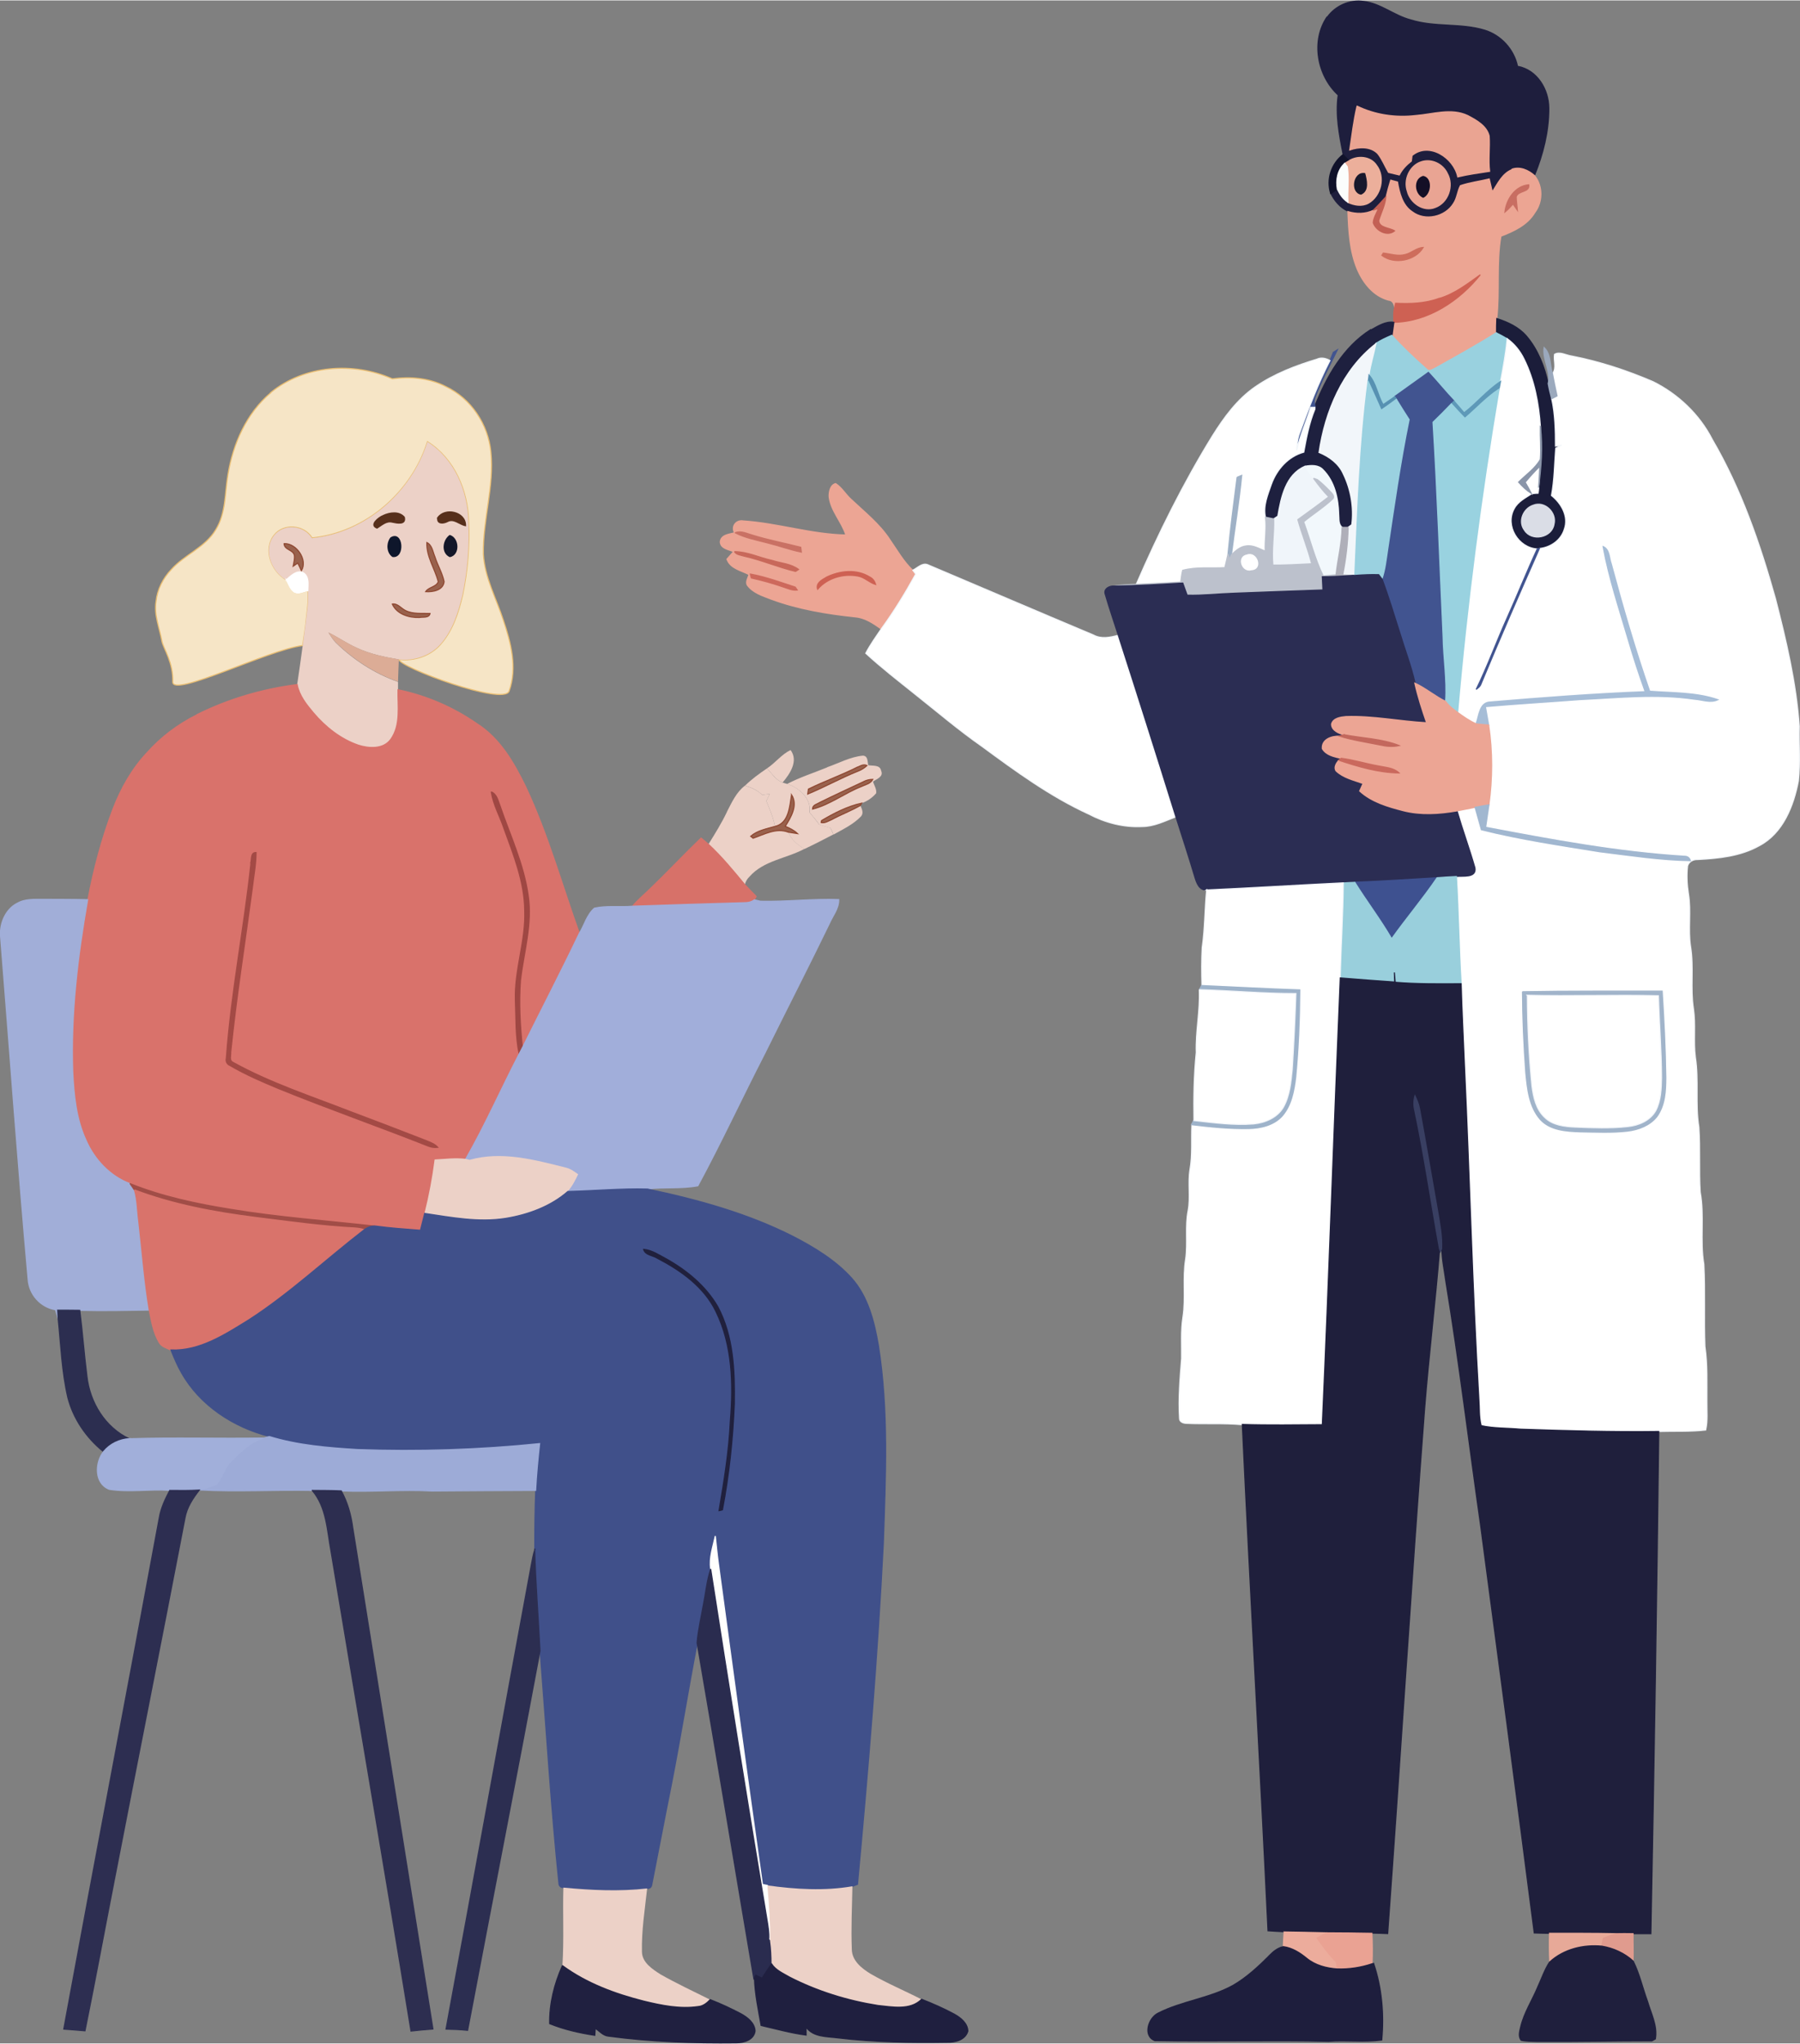 <?xml version="1.0" encoding="UTF-8"?><svg xmlns="http://www.w3.org/2000/svg" id="Layer_266835d90d1200c" data-name="Layer 26" viewBox="0 0 148.47 168.46" aria-hidden="true" width="148px" height="168px">
  <rect x="0" y="0" width="148.47" height="168.46" fill="#808080" stroke="none"/>
  <defs><linearGradient class="cerosgradient" data-cerosgradient="true" id="CerosGradient_id34c621e31" gradientUnits="userSpaceOnUse" x1="50%" y1="100%" x2="50%" y2="0%"><stop offset="0%" stop-color="#d1d1d1"/><stop offset="100%" stop-color="#d1d1d1"/></linearGradient><linearGradient/>
    <style>
      .cls-1-6835d90d1200c{
        fill: #1e203f;
        stroke: #1e203f;
      }

      .cls-1-6835d90d1200c, .cls-2-6835d90d1200c, .cls-3-6835d90d1200c, .cls-4-6835d90d1200c, .cls-5-6835d90d1200c, .cls-6-6835d90d1200c, .cls-7-6835d90d1200c, .cls-8-6835d90d1200c, .cls-9-6835d90d1200c, .cls-10-6835d90d1200c, .cls-11-6835d90d1200c, .cls-12-6835d90d1200c, .cls-13-6835d90d1200c, .cls-14-6835d90d1200c, .cls-15-6835d90d1200c, .cls-16-6835d90d1200c, .cls-17-6835d90d1200c, .cls-18-6835d90d1200c, .cls-19-6835d90d1200c, .cls-20-6835d90d1200c, .cls-21-6835d90d1200c, .cls-22-6835d90d1200c, .cls-23-6835d90d1200c, .cls-24-6835d90d1200c, .cls-25-6835d90d1200c, .cls-26-6835d90d1200c, .cls-27-6835d90d1200c, .cls-28-6835d90d1200c, .cls-29-6835d90d1200c, .cls-30-6835d90d1200c, .cls-31-6835d90d1200c, .cls-32-6835d90d1200c, .cls-33-6835d90d1200c, .cls-34-6835d90d1200c, .cls-35-6835d90d1200c, .cls-36-6835d90d1200c, .cls-37-6835d90d1200c, .cls-38-6835d90d1200c, .cls-39-6835d90d1200c, .cls-40-6835d90d1200c, .cls-41-6835d90d1200c, .cls-42-6835d90d1200c, .cls-43-6835d90d1200c, .cls-44-6835d90d1200c, .cls-45-6835d90d1200c, .cls-46-6835d90d1200c, .cls-47-6835d90d1200c, .cls-48-6835d90d1200c, .cls-49-6835d90d1200c, .cls-50-6835d90d1200c, .cls-51-6835d90d1200c, .cls-52-6835d90d1200c, .cls-53-6835d90d1200c, .cls-54-6835d90d1200c, .cls-55-6835d90d1200c, .cls-56-6835d90d1200c, .cls-57-6835d90d1200c, .cls-58-6835d90d1200c, .cls-59-6835d90d1200c, .cls-60-6835d90d1200c, .cls-61-6835d90d1200c, .cls-62-6835d90d1200c, .cls-63-6835d90d1200c, .cls-64-6835d90d1200c, .cls-65-6835d90d1200c, .cls-66-6835d90d1200c, .cls-67-6835d90d1200c, .cls-68-6835d90d1200c, .cls-69-6835d90d1200c, .cls-70-6835d90d1200c, .cls-71-6835d90d1200c, .cls-72-6835d90d1200c, .cls-73-6835d90d1200c, .cls-74-6835d90d1200c, .cls-75-6835d90d1200c, .cls-76-6835d90d1200c, .cls-77-6835d90d1200c, .cls-78-6835d90d1200c{
        stroke-width: .09px;
      }

      .cls-2-6835d90d1200c{
        fill: #a6bdd7;
        stroke: #a6bdd7;
      }

      .cls-3-6835d90d1200c{
        fill: #f2f6fa;
      }

      .cls-3-6835d90d1200c, .cls-68-6835d90d1200c{
        stroke: #f2f6fa;
      }

      .cls-4-6835d90d1200c{
        fill: #a1b4ca;
        stroke: #a1b4ca;
      }

      .cls-5-6835d90d1200c{
        fill: #afafb9;
        stroke: #afafb9;
      }

      .cls-6-6835d90d1200c{
        fill: #c97164;
        stroke: #c97164;
      }

      .cls-7-6835d90d1200c{
        fill: #9fb1c6;
        stroke: #9fb1c6;
      }

      .cls-8-6835d90d1200c{
        fill: #572f1b;
        stroke: #572f1b;
      }

      .cls-9-6835d90d1200c{
        fill: #3e5190;
        stroke: #3e5190;
      }

      .cls-10-6835d90d1200c{
        fill: #8a95a9;
        stroke: #8a95a9;
      }

      .cls-11-6835d90d1200c{
        fill: #e9a493;
        stroke: #e9a493;
      }

      .cls-12-6835d90d1200c{
        fill: #cd695c;
        stroke: #cd695c;
      }

      .cls-13-6835d90d1200c{
        fill: #2c2e51;
        stroke: #2c2e51;
      }

      .cls-14-6835d90d1200c{
        fill: #eaa492;
        stroke: #eaa492;
      }

      .cls-15-6835d90d1200c{
        fill: #9dabd7;
        stroke: #9dabd7;
      }

      .cls-16-6835d90d1200c{
        fill: #ce6153;
        stroke: #ce6153;
      }

      .cls-17-6835d90d1200c{
        fill: #415490;
        stroke: #415490;
      }

      .cls-18-6835d90d1200c{
        fill: #a1aeda;
        stroke: #a1aeda;
      }

      .cls-19-6835d90d1200c{
        fill: #dadde6;
        stroke: #dadde6;
      }

      .cls-20-6835d90d1200c{
        fill: #eca594;
        stroke: #eca594;
      }

      .cls-21-6835d90d1200c{
        fill: #2d2e51;
        stroke: #2d2e51;
      }

      .cls-22-6835d90d1200c{
        fill: #9f4743;
        stroke: #9f4743;
      }

      .cls-23-6835d90d1200c{
        fill: #f6e5c6;
        stroke: #e9bd71;
      }

      .cls-24-6835d90d1200c{
        fill: #e7a998;
        stroke: #e7a998;
      }

      .cls-25-6835d90d1200c{
        fill: #9ba9bd;
        stroke: #9ba9bd;
      }

      .cls-26-6835d90d1200c{
        fill: #bcc1cc;
        stroke: #bcc1cc;
      }

      .cls-27-6835d90d1200c{
        fill: #202040;
        stroke: #202040;
      }

      .cls-28-6835d90d1200c{
        fill: #eaa293;
        stroke: #eaa293;
      }

      .cls-29-6835d90d1200c{
        fill: #140f26;
        stroke: #140f26;
      }

      .cls-30-6835d90d1200c{
        fill: #fffffd;
        stroke: #fffffd;
      }

      .cls-31-6835d90d1200c{
        fill: #a1aed8;
        stroke: #a1aed8;
      }

      .cls-32-6835d90d1200c{
        fill: #99cfdc;
        stroke: #99cfdc;
      }

      .cls-33-6835d90d1200c{
        fill: #1b1d3a;
        stroke: #1b1d3a;
      }

      .cls-34-6835d90d1200c{
        fill: #e09b8e;
        stroke: #e09b8e;
      }

      .cls-35-6835d90d1200c{
        fill: #fbfdfc;
        stroke: #fbfdfc;
      }

      .cls-36-6835d90d1200c{
        fill: #0e162b;
        stroke: #0e162b;
      }

      .cls-37-6835d90d1200c{
        fill: #2d2e50;
        stroke: #2d2e50;
      }

      .cls-38-6835d90d1200c{
        fill: #99d2e0;
        stroke: #99d2e0;
      }

      .cls-39-6835d90d1200c{
        fill: #a1b7d0;
        stroke: #a1b7d0;
      }

      .cls-40-6835d90d1200c{
        fill: #d9736b;
        stroke: #d9736b;
      }

      .cls-41-6835d90d1200c{
        fill: #a1afda;
        stroke: #a1afda;
      }

      .cls-42-6835d90d1200c{
        fill: #18182c;
        stroke: #18182c;
      }

      .cls-43-6835d90d1200c{
        fill: #99614c;
        stroke: #8e4731;
      }

      .cls-44-6835d90d1200c{
        fill: #a14d47;
        stroke: #a14d47;
      }

      .cls-45-6835d90d1200c{
        fill: #ca695d;
        stroke: #ca695d;
      }

      .cls-46-6835d90d1200c{
        fill: #5791b2;
        stroke: #5791b2;
      }

      .cls-47-6835d90d1200c{
        fill: #20203d;
        stroke: #20203d;
      }

      .cls-48-6835d90d1200c{
        fill: #2c2e50;
        stroke: #2c2e50;
      }

      .cls-49-6835d90d1200c{
        fill: #5e99b8;
        stroke: #5e99b8;
      }

      .cls-50-6835d90d1200c{
        fill: #393f62;
        stroke: #393f62;
      }

      .cls-51-6835d90d1200c{
        fill: #ecaf9b;
        stroke: #ecaf9b;
      }

      .cls-52-6835d90d1200c{
        fill: #1f1f3d;
        stroke: #1f1f3d;
      }

      .cls-53-6835d90d1200c{
        fill: #9eb3ca;
        stroke: #9eb3ca;
      }

      .cls-54-6835d90d1200c{
        fill: #d9726b;
        stroke: #d9726b;
      }

      .cls-55-6835d90d1200c{
        fill: #2a2c4f;
        stroke: #2a2c4f;
      }

      .cls-56-6835d90d1200c{
        stroke: #f3f6fa;
      }

      .cls-56-6835d90d1200c, .cls-66-6835d90d1200c, .cls-68-6835d90d1200c{
        fill: #fff;
      }

      .cls-57-6835d90d1200c{
        fill: #10122a;
        stroke: #10122a;
      }

      .cls-58-6835d90d1200c{
        fill: #1f1f3c;
        stroke: #1f1f3c;
      }

      .cls-59-6835d90d1200c{
        fill: #99d1df;
        stroke: #99d1df;
      }

      .cls-60-6835d90d1200c{
        fill: #c36054;
        stroke: #c36054;
      }

      .cls-61-6835d90d1200c{
        fill: #c86e62;
        stroke: #c86e62;
      }

      .cls-62-6835d90d1200c{
        fill: #9ad1e0;
        stroke: #9ad1e0;
      }

      .cls-63-6835d90d1200c{
        fill: #ce6d5c;
        stroke: #ce6d5c;
      }

      .cls-64-6835d90d1200c{
        fill: #40508a;
        stroke: #40508a;
      }

      .cls-65-6835d90d1200c{
        fill: #d77169;
        stroke: #d77169;
      }

      .cls-66-6835d90d1200c{
        stroke: #fff;
      }

      .cls-67-6835d90d1200c{
        fill: #a34a45;
        stroke: #a34a45;
      }

      .cls-79-6835d90d1200c{
        fill: #dcac96;
      }

      .cls-69-6835d90d1200c{
        fill: #eca593;
        stroke: #eca593;
      }

      .cls-70-6835d90d1200c{
        fill: #c8685a;
        stroke: #c8685a;
      }

      .cls-71-6835d90d1200c{
        fill: #2b2d53;
        stroke: #2b2d53;
      }

      .cls-72-6835d90d1200c{
        fill: #f0f5fa;
        stroke: #f0f5fa;
      }

      .cls-73-6835d90d1200c{
        fill: #ecac9c;
        stroke: #ecac9c;
      }

      .cls-74-6835d90d1200c{
        fill: #f2f8fc;
        stroke: #f2f8fc;
      }

      .cls-75-6835d90d1200c{
        fill: #c3685d;
        stroke: #c3685d;
      }

      .cls-76-6835d90d1200c{
        fill: #1f1f3f;
        stroke: #1f1f3f;
      }

      .cls-80-6835d90d1200c{
        fill: #ecd1c7;
      }

      .cls-77-6835d90d1200c{
        fill: #141729;
        stroke: #141729;
      }

      .cls-78-6835d90d1200c{
        fill: #1e1e3d;
        stroke: #1e1e3d;
      }
    </style>
  </defs>
  <path class="cls-78-6835d90d1200c" d="M109.47,1.39c.66-.94,1.85-1.48,3-1.31,1.41.16,2.52,1.17,3.88,1.52,1.98.63,4.12.25,6.1.85,1.36.41,2.43,1.59,2.72,2.98,1.62.29,2.59,1.92,2.58,3.48.01,1.89-.47,3.78-1.18,5.52-.5-.45-1.21-.77-1.88-.52-.81.32-1.18,1.16-1.62,1.84-.09-.36-.17-.71-.25-1.07-.79.2-1.61.3-2.38.55-.25.46-.27,1.03-.57,1.47-.68,1.11-2.34,1.49-3.4.69-.82-.54-1.07-1.55-1.22-2.46-.14-.03-.42-.11-.56-.15-.14.46-.27.92-.38,1.39-.33.37-.68.74-1.03,1.09-.66.32-1.41.32-2.11.11-.64-.3-1.11-.86-1.41-1.49.14-.09.41-.26.55-.35.19.43.46.82.86,1.07.53.24,1.16.36,1.7.07,1.05-.6,1.42-2.17.66-3.14-.48-.73-1.57-.81-2.26-.36-.16-.17-.33-.34-.49-.51-.32-1.6-.63-3.23-.4-4.86-1.74-1.59-2.27-4.48-.91-6.46M111.95,8.72c-.28,1.19-.42,2.41-.6,3.61.74-.26,1.71-.31,2.31.3.36.47.58,1.04.89,1.55.29.07.59.14.89.21.23-.46.58-.83.99-1.14.02-.11.05-.34.06-.46,1.4-1.17,3.45.19,3.77,1.76.87-.21,1.75-.32,2.63-.46-.12-.97.03-1.95-.04-2.92-.22-.84-1.06-1.31-1.77-1.68-1.36-.65-2.87-.12-4.29,0-1.64.19-3.33-.05-4.82-.77M117.24,13.3c-.98.3-1.5,1.49-1.16,2.43.23.96,1.33,1.74,2.3,1.34,1.08-.39,1.56-1.8,1.01-2.79-.36-.8-1.3-1.26-2.15-.98Z"/>
  <path class="cls-14-6835d90d1200c" d="M111.95,8.72c1.49.72,3.18.96,4.82.77,1.42-.11,2.93-.64,4.29,0,.72.38,1.56.84,1.77,1.68.07.97-.08,1.95.04,2.92-.88.14-1.76.25-2.63.46-.32-1.57-2.37-2.93-3.77-1.76-.02.11-.05.34-.06.46-.4.31-.76.68-.99,1.14-.3-.07-.59-.14-.89-.21-.3-.51-.52-1.08-.89-1.55-.6-.61-1.56-.56-2.31-.3.18-1.21.32-2.42.6-3.61Z"/>
  <path class="cls-57-6835d90d1200c" d="M109.76,15.92c-.37-1.17.05-2.46,1.02-3.21.16.17.32.34.49.51-.12.07-.24.14-.35.21-.6.54-.75,1.38-.61,2.14-.14.09-.41.26-.55.35Z"/>
  <path class="cls-51-6835d90d1200c" d="M111.27,13.22c.69-.45,1.78-.37,2.26.36.76.97.39,2.54-.66,3.14-.54.29-1.17.17-1.7-.07-.04-.98.1-1.97-.05-2.93l-.21-.28c.11-.07.23-.14.35-.21M112.26,15.97c.66-.29.45-1.15.31-1.69-.92-.16-1.18,1.53-.31,1.69Z"/>
  <path class="cls-11-6835d90d1200c" d="M117.24,13.3c.84-.28,1.79.18,2.15.98.55.99.07,2.4-1.01,2.79-.97.4-2.07-.38-2.3-1.34-.33-.95.19-2.13,1.16-2.43M117.39,16.23c.63-.3.74-1.57,0-1.72-.77.22-.69,1.4,0,1.72Z"/>
  <path class="cls-35-6835d90d1200c" d="M110.31,15.57c-.14-.76.01-1.6.61-2.14l.21.28c.15.97,0,1.96.05,2.93-.4-.25-.67-.65-.86-1.07Z"/>
  <path class="cls-69-6835d90d1200c" d="M124.69,13.92c.67-.25,1.38.07,1.88.52.71.87.69,2.18.02,3.06-.61,1.02-1.73,1.53-2.79,1.94-.38,2.24-.09,4.53-.34,6.78-.02.39-.02.79-.02,1.19-1.62,1.02-3.31,1.94-4.98,2.89-.24.1-.56.4-.78.1-1-.88-1.97-1.8-2.86-2.78l.15-1.08c2.82-.06,5.41-1.77,7.13-3.92-1.07.76-2.13,1.59-3.41,1.96-1.14.42-2.38.45-3.58.4-.02.09-.06.27-.08.36-.03-.31-.15-.6-.5-.63-1.25-.33-2.11-1.43-2.59-2.57-.62-1.5-.7-3.13-.76-4.73.7.21,1.45.21,2.11-.11.11-.03.32-.1.43-.14-.15.39-.4.75-.43,1.18.22.66,1.15,1.17,1.76.67-.42-.27-1.28-.23-1.31-.85.2-.65.53-1.26.59-1.95.11-.47.24-.93.38-1.39.14.04.42.11.56.15.16.91.4,1.92,1.22,2.46,1.06.8,2.72.42,3.4-.69.3-.44.32-1.01.57-1.47.77-.26,1.59-.36,2.38-.55.08.36.17.71.25,1.07.44-.68.82-1.52,1.62-1.84M124.13,17.45c.25-.2.45-.44.67-.67.09.13.27.39.36.52-.03-.37-.09-.74-.1-1.1.15-.55,1.13-.33,1.04-1-1.13.09-1.86,1.21-1.97,2.25M115.91,20.95c-.6.17-1.21-.06-1.81-.12l-.12.19c1,.78,2.76.45,3.41-.65-.55.02-.96.46-1.48.58Z"/>
  <path class="cls-42-6835d90d1200c" d="M112.26,15.97c-.87-.16-.61-1.85.31-1.69.14.54.35,1.4-.31,1.69Z"/>
  <path class="cls-29-6835d90d1200c" d="M117.39,16.23c-.69-.31-.77-1.5,0-1.72.73.15.63,1.42,0,1.72Z"/>
  <path class="cls-61-6835d90d1200c" d="M124.13,17.45c.11-1.04.84-2.16,1.97-2.25.09.66-.89.45-1.04,1,.01.37.07.74.1,1.1-.09-.13-.27-.39-.36-.52-.21.23-.42.47-.67.67Z"/>
  <path class="cls-60-6835d90d1200c" d="M113.28,17.29c.36-.35.7-.72,1.03-1.09-.06.69-.39,1.3-.59,1.95.03.62.89.58,1.31.85-.6.5-1.54-.01-1.76-.67.03-.42.28-.79.43-1.18-.11.03-.32.1-.43.14Z"/>
  <path class="cls-63-6835d90d1200c" d="M115.91,20.95c.52-.12.93-.56,1.48-.58-.65,1.1-2.41,1.43-3.41.65l.12-.19c.6.07,1.2.29,1.81.12Z"/>
  <path class="cls-16-6835d90d1200c" d="M118.69,24.58c1.28-.37,2.34-1.2,3.41-1.96-1.72,2.15-4.3,3.87-7.13,3.92-.01-.4-.05-.81.06-1.21.02-.09.06-.27.08-.36,1.2.06,2.44.02,3.58-.4Z"/>
  <path class="cls-33-6835d90d1200c" d="M123.44,27.42c0-.4,0-.79.02-1.19.91.29,1.82.71,2.45,1.45.94,1.1,1.49,2.51,1.79,3.91.07.42.17.83.28,1.24.28,1.28.31,2.61.31,3.91.13-.02.38-.07.51-.09-.12.06-.37.19-.49.25-.1,1.3-.11,2.61-.35,3.9.81.64,1.44,1.73,1.06,2.78-.27.9-1.12,1.49-2.03,1.59-.04.01-.13.03-.17.04-1.58-.08-2.71-1.92-1.92-3.33.31-.58.92-.89,1.45-1.23.13-.01.39-.03.52-.04.01-.11.03-.33.05-.44.22-1.67.35-3.35.15-5.03-.13-1.92-.49-3.85-1.35-5.58-.32-.66-.79-1.25-1.39-1.68-.28-.17-.58-.32-.87-.47M126.47,41.62c-.82.26-1.28,1.35-.73,2.06.59.96,2.27.62,2.44-.49.25-.96-.77-1.95-1.71-1.57Z"/>
  <path class="cls-1-6835d90d1200c" d="M113.06,27.18c.58-.31,1.22-.75,1.91-.64l-.15,1.08c-.46.2-.91.41-1.33.68-2.76,2.14-4.19,5.59-4.69,8.97.85.35,1.63.92,2.01,1.79.61,1.28.87,2.76.69,4.17-.08.05-.23.16-.3.21-.13,0-.38,0-.5,0-.34-.26-.25-.72-.29-1.09-.03-1.3-.33-2.69-1.28-3.65-.38-.43-.99-.39-1.5-.3-1.6.68-1.98,2.58-2.24,4.11-.08.06-.25.17-.33.22-.23-.05-.46-.09-.68-.14-.21-.94.19-1.86.49-2.73.44-1.22,1.38-2.29,2.67-2.64.22-1.2.45-2.42.92-3.55,0-.04,0-.11,0-.15v-.09c.96-2.42,2.34-4.85,4.59-6.28Z"/>
  <path class="cls-59-6835d90d1200c" d="M123.44,27.42c.29.15.59.3.87.47-.12,1.18-.33,2.36-.55,3.52-1.11.73-1.95,1.78-3,2.58-.28-.33-.55-.65-.84-.97-.73-.76-1.39-1.59-2.11-2.36-.92.68-1.86,1.32-2.78,1.99-.32.22-.64.44-.96.66-.47-.78-.56-1.75-1.17-2.44.13-.87.4-1.72.57-2.58.42-.28.87-.48,1.33-.68.89.99,1.86,1.9,2.86,2.78.22.29.54,0,.78-.1,1.67-.94,3.36-1.86,4.98-2.89Z"/>
  <path class="cls-56-6835d90d1200c" d="M123.77,31.41c.22-1.17.43-2.34.55-3.52.6.43,1.07,1.02,1.39,1.68.86,1.73,1.22,3.67,1.35,5.58-.02.9.07,1.81,0,2.71-.43.76-1.19,1.25-1.79,1.87.31.35.65.67,1.05.93-.16-.31-.33-.62-.51-.92.37-.46.78-.9,1.21-1.32-.03.59-.05,1.18-.1,1.77-.01.11-.03.33-.05.44-.13,0-.39.03-.52.04-.53.35-1.14.65-1.45,1.23-.79,1.41.34,3.25,1.92,3.33-.88,1.88-1.64,3.81-2.49,5.7-.88,1.95-1.62,3.97-2.55,5.89.13-.11.28-.2.36-.36,1.57-3.78,3.2-7.53,4.86-11.27.91-.1,1.76-.69,2.03-1.59.38-1.05-.25-2.13-1.06-2.78.24-1.29.25-2.6.35-3.9.12-.06.37-.19.49-.25-.13.02-.38.07-.51.09,0-1.31-.03-2.63-.31-3.91.11-.06.34-.17.45-.23-.14-.62-.26-1.23-.38-1.85.36-.48.07-1.06.16-1.59.44-.26.95.08,1.42.14,2.31.45,4.56,1.19,6.72,2.12,2.07,1.03,3.83,2.71,4.88,4.77,2.38,4.07,3.93,8.57,5.2,13.09.89,3.46,1.72,6.97,1.97,10.55-.04,1.5.09,3.01-.07,4.5-.39,2.06-1.27,4.32-3.23,5.35-1.55.87-3.36,1.05-5.1,1.14-.35-.02-.71.18-.81.52-.09.77-.05,1.54.07,2.31.24,1.45-.05,2.93.18,4.38.27,1.68-.03,3.4.23,5.08.2,1.33-.01,2.67.16,4,.3,1.91-.02,3.86.29,5.78.12,1.78,0,3.57.11,5.35.36,1.97-.03,3.98.3,5.95.12,2.26,0,4.52.09,6.78.22,1.5.15,3.01.16,4.51-.01.79.08,1.6-.1,2.38-1.29.15-2.59.08-3.88.12-3.81.05-7.61-.06-11.41-.19-1.08-.09-2.18-.05-3.24-.29-.19-.72-.14-1.48-.19-2.22-.53-9.17-.76-18.35-1.19-27.53-.09-2.23-.21-4.46-.27-6.69-.18-2.94-.22-5.89-.39-8.84.52-.06,1.65.15,1.51-.7-.45-1.58-1.02-3.13-1.48-4.71.51-.09,1.01-.2,1.52-.3.17.62.35,1.23.52,1.85,3.22.8,6.51,1.29,9.78,1.82,2.48.3,4.96.69,7.46.73-.08-.24-.24-.37-.48-.36-5.53-.33-10.98-1.36-16.41-2.39.08-.62.17-1.23.27-1.85.3-2.18.3-4.41-.02-6.58-.08-.51-.18-1.02-.27-1.53,2.6-.23,5.2-.38,7.8-.58,3.15-.15,6.32-.51,9.46-.03.63.04,1.31.34,1.92.04-1.81-.62-3.75-.55-5.63-.7-1.2-3.45-2.22-6.98-3.17-10.51-.18-.48-.12-1.18-.67-1.42.49,2.62,1.34,5.15,2.08,7.7.41,1.44.88,2.85,1.39,4.26-4.26.16-8.51.49-12.75.85-.94,0-.95,1.14-1.2,1.81-.54-.25-1.04-.59-1.52-.94.77-8.93,1.93-17.82,3.42-26.66.03-.21.07-.43.12-.64M125.58,81.74c.01,2.22.11,4.43.27,6.65.13,1.35.26,2.82,1.2,3.89.83.91,2.15.98,3.29,1.02,1.3.02,2.61.1,3.91-.06.9-.11,1.83-.46,2.41-1.19.68-.93.73-2.13.74-3.24-.03-2.37-.15-4.74-.3-7.11-3.84,0-7.68-.02-11.52.05Z"/>
  <path class="cls-3-6835d90d1200c" d="M108.8,37.27c.49-3.38,1.93-6.83,4.69-8.97-.17.86-.44,1.7-.57,2.58-.02.13-.05.38-.06.51-.69,5.31-.84,10.66-1.09,16.01h-.13c-.3,0-.6-.02-.89-.04.26-1.29.42-2.6.45-3.92.07-.05.22-.16.3-.21.18-1.41-.07-2.89-.69-4.17-.38-.87-1.16-1.44-2.01-1.79Z"/>
  <path class="cls-17-6835d90d1200c" d="M109.99,29.01c.08-.05.24-.15.32-.2-.65,1.33-1.35,2.64-1.88,4.02-.05.21-.03.42.04.63v.09c-.09,0-.27,0-.36,0-.37,1.19-.89,2.32-1.15,3.54.02-.49.06-.98.25-1.44.74-2.02,1.5-4.05,2.49-5.96.1-.22.19-.45.28-.68Z"/>
  <path class="cls-25-6835d90d1200c" d="M127.7,31.6c.24-1.02-.48-1.97-.34-2.98.57.52.46,1.43.69,2.14.12.62.24,1.24.38,1.85-.11.06-.34.17-.45.23-.11-.41-.21-.83-.28-1.24Z"/>
  <path class="cls-68-6835d90d1200c" d="M108.69,29.55c.35-.13.7-.03,1.01.14-.99,1.92-1.75,3.94-2.49,5.96-.19.46-.23.95-.25,1.44.26-1.22.78-2.35,1.15-3.54.09,0,.26,0,.35,0,0,.04,0,.11,0,.15-.47,1.13-.7,2.35-.92,3.55-1.28.35-2.23,1.42-2.67,2.64-.3.87-.7,1.79-.49,2.73.13.93-.07,1.86-.02,2.8-.5-.2-1.01-.52-1.57-.43-.5.05-.88.4-1.22.73.27-2.19.64-4.36.85-6.55-.09.04-.28.12-.38.16-.27,2.1-.55,4.21-.75,6.33-.08.38-.17.75-.26,1.13-1.16.07-2.35-.09-3.48.22-.08.32-.11.65-.16.97-1.23.08-2.45.13-3.68.19,1.83-4.21,3.88-8.35,6.29-12.26.96-1.53,2.04-3.02,3.55-4.06,1.55-1.07,3.34-1.75,5.14-2.29Z"/>
  <path class="cls-23-6835d90d1200c" d="M22.32,32.34c2.76-2.27,6.82-2.57,10.04-1.14,1.49-.2,3.05-.07,4.4.63,2.09.98,3.51,3.12,3.73,5.4.29,2.84-.68,5.61-.62,8.44.11,1.91,1.06,3.62,1.64,5.41.63,1.86,1.17,3.93.49,5.86-.4,1.27-9.12-1.98-9.09-2.6,1.24.15,2.57-.28,3.41-1.23,1.02-1.14,1.5-2.64,1.84-4.1.41-1.98.58-4.01.49-6.03-.06-2.56-1.17-5.19-3.39-6.59-1.3,4.17-5.13,7.5-9.52,7.93-.66-1.08-2.35-1.23-3.13-.22-.93,1.19-.21,2.98,1,3.67.21.35.32.8.69,1.03.36.17.74-.07,1.1-.13,0,.43.03.87-.02,1.3-.25,2.15-.09,1.08-.41,3.22-2.88.37-10.79,4.34-10.72,2.99.05-1.58-.76-2.73-.89-3.31-.19-1.1-.67-2.18-.49-3.31.1-.99.57-1.91,1.25-2.63,1.1-1.24,2.82-1.83,3.68-3.3.84-1.36.74-3.01,1-4.52.41-2.54,1.53-5.08,3.53-6.76Z"/>
  <path class="cls-17-6835d90d1200c" d="M115.04,32.66c.92-.67,1.86-1.32,2.78-1.99.72.77,1.38,1.6,2.11,2.36-.05.06-.16.17-.21.22-.49.52-1,1.02-1.51,1.52.35,5.89.55,11.78.83,17.67.03,1.78.33,3.56.21,5.35-.89-.44-1.64-1.09-2.54-1.51-.32-1.42-.84-2.79-1.27-4.18-.47-1.47-.91-2.95-1.45-4.39.27-.76.35-1.58.47-2.37.53-3.61,1.05-7.22,1.78-10.79-.36-.55-.7-1.11-1.05-1.67l-.14-.23Z"/>
  <path class="cls-46-6835d90d1200c" d="M112.92,30.89c.61.69.7,1.66,1.17,2.44.32-.22.64-.44.96-.66l.14.23c-.41.31-.83.61-1.26.9-.35-.8-.71-1.6-1.07-2.39.01-.13.05-.39.06-.51Z"/>
  <path class="cls-62-6835d90d1200c" d="M112.85,31.4c.36.79.72,1.59,1.07,2.39.43-.29.85-.59,1.26-.9.34.56.69,1.11,1.05,1.67-.73,3.57-1.24,7.18-1.78,10.79-.12.79-.2,1.61-.47,2.37-.07-.09-.21-.28-.28-.37-.65-.02-1.3.01-1.95.05.24-5.34.4-10.7,1.09-16.01Z"/>
  <path class="cls-49-6835d90d1200c" d="M120.77,34c1.05-.81,1.89-1.85,3-2.58-.04.21-.08.42-.12.64-1.04.68-1.87,1.6-2.81,2.4-.38-.39-.76-.79-1.12-1.2.05-.06.16-.17.21-.22.29.32.56.64.84.97Z"/>
  <path class="cls-38-6835d90d1200c" d="M120.84,34.45c.94-.79,1.77-1.72,2.81-2.4-1.49,8.84-2.65,17.73-3.42,26.66-.36-.27-.73-.54-.99-.91.12-1.78-.18-3.56-.21-5.35-.27-5.89-.47-11.79-.83-17.67.51-.5,1.02-1,1.51-1.52.36.41.74.81,1.12,1.2Z"/>
  <path class="cls-10-6835d90d1200c" d="M127.06,35.15c.2,1.67.06,3.36-.15,5.03.05-.59.07-1.18.1-1.77-.43.42-.83.86-1.21,1.32.18.3.35.61.51.92-.4-.25-.74-.58-1.05-.93.6-.61,1.36-1.11,1.79-1.87.07-.9-.02-1.81,0-2.71Z"/>
  <path class="cls-80-6835d90d1200c" d="M35.25,36.39c2.23,1.4,3.33,4.03,3.39,6.59.09,2.02-.08,4.05-.49,6.03-.35,1.46-.82,2.97-1.84,4.1-.84.94-2.17,1.37-3.41,1.23-1.2-.2-2.4-.45-3.5-.97-.8-.36-1.52-.87-2.31-1.25.19.29.37.6.62.85,1.45,1.41,3.2,2.55,5.12,3.22,0,.16,0,.49,0,.66-.03,1.36.25,2.91-.6,4.09-.61.83-1.79.77-2.67.48-1.46-.51-2.72-1.5-3.71-2.67-.57-.69-1.16-1.43-1.34-2.33.32-2.14.61-4.29.86-6.44.05-.43.02-.87.02-1.3.02-.51.13-1.13-.36-1.47-.54-.28-1.05.25-1.43.58-1.21-.69-1.93-2.48-1-3.67.79-1.01,2.47-.87,3.13.22,4.39-.43,8.21-3.76,9.52-7.93M36.1,42.66c-.08.53.48.5.8.31.54-.29.98.25,1.49.34.02-1.16-1.71-1.53-2.3-.65M31.61,42.47c-.37.14-1.2.79-.51,1.04.38-.23.76-.62,1.26-.49.38.07,1.15.25.99-.41-.43-.51-1.21-.39-1.74-.14M32.23,44.32c-.33.44-.32,1.2.16,1.53,1.01.14.82-2.17-.16-1.53M37.11,45.86c.8-.17.72-1.51-.01-1.74-.56.41-.67,1.42.01,1.74M23.44,44.79c.04.53.73.48.85.94.04.31-.06.61-.1.91.09-.07.28-.2.38-.26.07.16.22.47.3.63.54-.87-.39-2.27-1.42-2.23M35.21,44.7c-.05,1.16.67,2.14.94,3.23-.17.44-.79.43-1.04.82.58.04,1.45-.12,1.52-.83-.15-.72-.54-1.35-.76-2.05-.17-.41-.21-.94-.66-1.17M32.36,49.77c.37.84,1.37,1.14,2.23,1.11.29-.07.8.05.88-.33-.67-.03-1.39.07-2.02-.24-.36-.18-.64-.59-1.09-.54Z"/>
  <path class="cls-72-6835d90d1200c" d="M105.4,42.52c.26-1.53.64-3.43,2.24-4.11.21.35.43.68.7.99.39.53.79,1.06,1.26,1.53-.84.64-1.7,1.25-2.55,1.88.34,1.23.83,2.4,1.14,3.64-1.07.05-2.13.12-3.2.11-.11-1.27.1-2.54.07-3.81.08-.06.25-.17.33-.22Z"/>
  <path class="cls-74-6835d90d1200c" d="M107.64,38.41c.51-.09,1.12-.13,1.5.3.94.95,1.25,2.35,1.28,3.65.04.37-.05.83.29,1.09-.01,1.32-.36,2.6-.5,3.91-.35.03-.7.06-1.05.09-.69-1.43-1.07-2.98-1.61-4.46.79-.67,1.69-1.21,2.44-1.93.1-.27-.15-.45-.3-.62-.32-.32-.65-.65-1.01-.93l-.32-.11c-.27-.31-.5-.64-.7-.99Z"/>
  <path class="cls-7-6835d90d1200c" d="M102.04,39.32c.09-.04.28-.12.38-.16-.21,2.19-.58,4.37-.85,6.55-.04.09-.12.28-.16.37-.03-.11-.09-.33-.12-.44.2-2.12.48-4.22.75-6.33Z"/>
  <path class="cls-26-6835d90d1200c" d="M108.34,39.4l.32.11c.36.28.69.6,1.01.93.15.17.41.35.3.62-.75.72-1.64,1.27-2.44,1.93.54,1.48.92,3.03,1.61,4.46.35-.03.7-.06,1.05-.09l-.02.14c-.38.02-.76.02-1.14.03.01.36.03.73.05,1.09-2.44.09-4.89.17-7.33.27-1.29.04-2.58.2-3.87.16-.12-.33-.24-.67-.36-1-1.88.11-3.77.22-5.66.25.61-.12,1.23-.13,1.85-.15,1.23-.06,2.45-.12,3.68-.19.05-.33.08-.66.16-.97,1.13-.31,2.32-.15,3.48-.22.09-.38.18-.75.26-1.13.03.11.09.33.12.44.04-.09.12-.28.16-.37.35-.33.73-.68,1.22-.73.56-.09,1.07.23,1.57.43-.04-.93.15-1.87.02-2.8.22.05.45.09.68.14.03,1.27-.19,2.54-.07,3.81,1.07.01,2.13-.06,3.2-.11-.31-1.24-.8-2.41-1.14-3.64.85-.62,1.71-1.23,2.55-1.88-.47-.47-.87-1-1.26-1.53M102.86,45.73c-.84.13-.43,1.44.36,1.21.98-.05.44-1.52-.36-1.21Z"/>
  <path class="cls-20-6835d90d1200c" d="M68.39,40.94c-.02-.4.09-1,.54-1.1.51.33.81.88,1.25,1.28,1.12,1.06,2.36,2.03,3.21,3.33.6.86,1.12,1.8,1.89,2.53.06.08.18.24.24.32-.86,1.56-1.8,3.07-2.84,4.52-.64-.45-1.32-.92-2.12-.99-2.37-.25-4.73-.64-6.97-1.47-.71-.27-1.5-.52-1.96-1.16-.14-.29.08-.59.15-.86-.65-.34-1.54-.49-1.82-1.27.18-.21.37-.41.55-.62-.41-.18-1.06-.24-1.1-.8.06-.6.73-.63,1.18-.75-.3-.54.13-1.09.73-.98,2.84.19,5.59,1.1,8.45,1.16-.35-1.1-1.23-1.97-1.38-3.14M60.65,43.89c.83.43,1.75.59,2.65.83.94.24,1.85.57,2.8.76-.01-.1-.04-.3-.05-.4-1.32-.34-2.67-.58-3.98-1-.46-.12-.94-.39-1.42-.2M60.57,45.45c.17.27.52.27.79.37,1.45.32,2.82.92,4.25,1.26l.25-.16c-.63-.48-1.47-.51-2.2-.75-1.04-.22-2.02-.72-3.1-.72M68.14,47.57c-.36.2-.87.47-.7.97.8-.93,2.12-1.31,3.31-1.09.55.09.95.55,1.48.7-.08-.26-.23-.49-.48-.61-1.09-.69-2.5-.53-3.61.02M61.9,47.3c.02.08.06.24.08.32.89.21,1.76.45,2.62.74.38.12.76.31,1.17.26l-.16-.24c-1.22-.4-2.44-.85-3.7-1.08Z"/>
  <path class="cls-19-6835d90d1200c" d="M126.47,41.62c.94-.38,1.96.61,1.71,1.57-.17,1.12-1.85,1.45-2.44.49-.55-.71-.1-1.8.73-2.06Z"/>
  <path class="cls-8-6835d90d1200c" d="M36.1,42.66c.59-.88,2.32-.51,2.3.65-.51-.09-.96-.63-1.49-.34-.33.18-.89.22-.8-.31Z"/>
  <path class="cls-8-6835d90d1200c" d="M31.61,42.47c.53-.25,1.31-.37,1.74.14.16.66-.61.49-.99.41-.5-.13-.88.26-1.26.49-.69-.25.15-.9.51-1.04Z"/>
  <path class="cls-5-6835d90d1200c" d="M110.7,43.45c.12,0,.37,0,.5,0-.03,1.32-.19,2.63-.45,3.92.3.02.59.04.89.05-.49.04-.97.07-1.46.09l.02-.14c.14-1.31.48-2.59.5-3.91Z"/>
  <path class="cls-6-6835d90d1200c" d="M60.65,43.89c.48-.19.96.08,1.42.2,1.3.41,2.66.66,3.98,1,.01.1.04.3.05.4-.95-.19-1.86-.53-2.8-.76-.89-.24-1.82-.4-2.65-.83Z"/>
  <path class="cls-36-6835d90d1200c" d="M32.23,44.32c.98-.64,1.17,1.66.16,1.53-.48-.33-.49-1.09-.16-1.53Z"/>
  <path class="cls-77-6835d90d1200c" d="M37.11,45.86c-.68-.31-.58-1.32-.01-1.74.74.23.81,1.57.01,1.74Z"/>
  <path class="cls-43-6835d90d1200c" d="M23.44,44.79c1.03-.04,1.96,1.36,1.42,2.23-.07-.16-.22-.48-.3-.63-.09.06-.28.19-.38.26.05-.3.15-.6.1-.91-.13-.47-.81-.42-.85-.94Z"/>
  <path class="cls-43-6835d90d1200c" d="M35.21,44.7c.44.22.48.75.66,1.17.22.7.61,1.33.76,2.05-.07.72-.93.87-1.52.83.25-.39.87-.37,1.04-.82-.28-1.09-.99-2.07-.94-3.23Z"/>
  <path class="cls-17-6835d90d1200c" d="M126.81,45.22s.13-.03.17-.04c-1.66,3.74-3.29,7.49-4.86,11.27-.08.16-.23.25-.36.36.94-1.92,1.67-3.94,2.55-5.89.85-1.89,1.62-3.82,2.49-5.7Z"/>
  <path class="cls-2-6835d90d1200c" d="M132.23,45.03c.55.24.49.94.67,1.42.95,3.53,1.97,7.05,3.17,10.51,1.88.15,3.82.08,5.63.7-.62.3-1.29,0-1.92-.04-3.14-.47-6.31-.12-9.46.03-2.6.2-5.2.35-7.8.58.09.51.18,1.02.27,1.53-.35-.03-.7-.06-1.04-.1.25-.66.26-1.8,1.2-1.81,4.25-.36,8.49-.68,12.75-.85-.51-1.41-.97-2.83-1.39-4.26-.75-2.55-1.6-5.08-2.08-7.7Z"/>
  <path class="cls-70-6835d90d1200c" d="M60.57,45.45c1.08,0,2.06.5,3.1.72.73.24,1.57.27,2.2.75l-.25.16c-1.44-.34-2.81-.94-4.25-1.26-.27-.09-.62-.1-.79-.37Z"/>
  <path class="cls-66-6835d90d1200c" d="M102.86,45.73c.8-.31,1.33,1.16.36,1.21-.78.23-1.2-1.07-.36-1.21Z"/>
  <path class="cls-56-6835d90d1200c" d="M75.29,46.98c.38-.18.76-.62,1.21-.46,4.56,1.93,9.11,3.88,13.68,5.8.64.35,1.36.21,2.04.03,1.61,4.98,3.19,9.97,4.75,14.97-.9.35-1.79.8-2.77.8-1.53.08-3.05-.32-4.4-1.03-3.17-1.45-6-3.52-8.8-5.58-1.92-1.34-3.7-2.86-5.53-4.31-1.37-1.1-2.77-2.18-4.06-3.37.37-.71.83-1.35,1.28-2.01,1.05-1.44,1.98-2.96,2.84-4.52-.06-.08-.18-.24-.24-.32Z"/>
  <path class="cls-66-6835d90d1200c" d="M23.6,47.78c.38-.32.89-.86,1.43-.58.49.34.37.96.36,1.47-.36.06-.73.3-1.1.13-.37-.23-.48-.68-.69-1.03Z"/>
  <path class="cls-16-6835d90d1200c" d="M68.14,47.57c1.11-.55,2.52-.71,3.61-.02.25.12.4.35.48.61-.53-.16-.93-.61-1.48-.7-1.19-.22-2.51.16-3.31,1.09-.17-.49.34-.77.7-.97Z"/>
  <path class="cls-12-6835d90d1200c" d="M61.9,47.3c1.26.23,2.48.68,3.7,1.08l.16.24c-.41.05-.79-.14-1.17-.26-.86-.3-1.74-.54-2.62-.74-.02-.08-.06-.24-.08-.32Z"/>
  <path class="cls-71-6835d90d1200c" d="M111.64,47.41h.13c.65-.05,1.3-.08,1.95-.06.07.09.21.28.28.37.54,1.44.98,2.92,1.45,4.39.42,1.39.95,2.76,1.27,4.18.25,1.1.61,2.18.97,3.26-2.22-.12-4.43-.59-6.66-.51-.43.04-1.05.12-1.18.62,0,.53.61.77,1.04.89-.1.03-.29.09-.39.12-.63-.02-1.48.25-1.41,1.03.32.54.99.67,1.56.8l-.21.15c-.19.23-.41.55-.23.86.61.59,1.47.77,2.24,1.05-.09.21-.18.41-.28.62.99.91,2.32,1.29,3.59,1.62,1.44.38,2.96.28,4.42.02.46,1.58,1.03,3.13,1.48,4.71.13.85-1,.64-1.51.7-.53.02-1.06.06-1.59.1-2.26.13-4.52.29-6.78.37-.32.01-.64.03-.96.05-3.77.18-7.53.42-11.3.59-.6.06-.82-.58-.96-1.04-.5-1.67-1.04-3.33-1.57-4.99-1.56-5-3.14-9.99-4.75-14.97-.36-1.13-.75-2.25-1.08-3.39-.15-.44.37-.7.74-.66,1.89-.03,3.78-.14,5.66-.25.12.33.24.67.36,1,1.29.04,2.58-.12,3.87-.16,2.44-.1,4.89-.18,7.33-.27-.02-.37-.03-.73-.05-1.09.38,0,.76-.01,1.14-.03.49-.02.97-.05,1.46-.09Z"/>
  <path class="cls-43-6835d90d1200c" d="M32.36,49.77c.45-.06.72.36,1.09.54.62.31,1.35.21,2.02.24-.08.39-.59.27-.88.33-.85.03-1.86-.27-2.23-1.11Z"/>
  <path class="cls-79-6835d90d1200c" d="M27.09,52.11c.79.38,1.51.89,2.31,1.25,1.1.53,2.3.77,3.5.97-.03.61-.05,1.23-.07,1.84-1.92-.67-3.66-1.81-5.12-3.22-.25-.25-.44-.55-.62-.85Z"/>
  <path class="cls-54-6835d90d1200c" d="M16.21,58.91c2.59-1.3,5.42-2.13,8.3-2.5.17.91.76,1.64,1.34,2.33.99,1.17,2.25,2.17,3.71,2.67.88.28,2.06.35,2.67-.48.85-1.19.57-2.73.6-4.09,2.33.48,4.56,1.44,6.51,2.8,1.91,1.21,3.06,3.23,4.02,5.2,1.83,3.89,2.98,8.05,4.43,12.09-1.52,3.16-3.13,6.28-4.69,9.42-.18-1.84-.3-3.69-.16-5.54.28-2.32.99-4.64.64-6.99-.37-2.6-1.5-4.99-2.34-7.45-.16-.41-.25-.92-.71-1.11.15,1.07.7,2.02,1.05,3.03.79,2.18,1.69,4.4,1.71,6.75.11,2.5-.85,4.89-.77,7.39.06,1.48,0,2.99.31,4.45-1.49,2.87-2.8,5.84-4.4,8.65-.85-.12-1.71,0-2.57.05-.19,1.5-.47,2.99-.84,4.46-.11.47-.23.93-.35,1.39-1.24-.1-2.49-.18-3.73-.35-3.97-.45-7.97-.73-11.92-1.39-2.81-.45-5.62-1.05-8.27-2.11-1.66-.62-2.96-2.01-3.65-3.62-.8-1.75-.98-3.69-1.08-5.58-.17-4.77.41-9.53,1.23-14.22.48-2.54,1.14-5.04,2.06-7.46.65-1.7,1.56-3.33,2.81-4.66,1.15-1.29,2.55-2.35,4.1-3.12M20.68,71.12c-.57,5.38-1.63,10.7-2.03,16.09-.07.26.05.5.3.6,1.28.75,2.65,1.34,4.02,1.91,4.08,1.65,8.23,3.11,12.32,4.73.25.11.52.15.8.11-.25-.28-.61-.42-.95-.55-2.09-.8-4.17-1.61-6.27-2.4-3.26-1.27-6.61-2.36-9.68-4.06-.32-.15-.16-.56-.18-.83.47-4.53,1.19-9.02,1.78-13.53.11-.98.32-1.95.31-2.94-.47-.01-.34.57-.44.86Z"/>
  <path class="cls-20-6835d90d1200c" d="M116.7,56.29c.9.42,1.65,1.07,2.54,1.51.26.37.63.64.99.91.48.35.97.69,1.52.94.34.04.69.07,1.04.1.33,2.18.32,4.41.02,6.58-.38.06-.76.13-1.13.2-.51.1-1.01.2-1.52.3-1.46.25-2.97.35-4.42-.02-1.27-.33-2.6-.71-3.59-1.62.09-.21.18-.41.28-.62-.77-.28-1.63-.46-2.24-1.05-.18-.31.04-.63.23-.86,1.61.53,3.27,1.02,4.98,1.05-.46-.43-1.13-.45-1.71-.58-1.03-.17-2.02-.49-3.06-.63-.57-.13-1.24-.26-1.56-.8-.07-.78.78-1.06,1.41-1.03,1.09.34,2.22.5,3.34.73.52.11,1.06.16,1.59.05-1.44-.58-3.03-.61-4.54-.89-.44-.12-1.04-.36-1.04-.89.13-.5.75-.58,1.18-.62,2.23-.08,4.44.39,6.66.51-.37-1.07-.72-2.15-.97-3.26Z"/>
  <path class="cls-75-6835d90d1200c" d="M110.87,60.55c1.51.29,3.1.32,4.54.89-.53.12-1.07.07-1.59-.05-1.12-.23-2.25-.39-3.34-.73.1-.03.29-.09.39-.12Z"/>
  <path class="cls-80-6835d90d1200c" d="M63.27,63.32c.69-.46,1.19-1.15,1.94-1.51.67.91-.06,1.97-.66,2.68-.56-.21-.89-.75-1.28-1.17Z"/>
  <path class="cls-80-6835d90d1200c" d="M68.22,63.23c.98-.34,1.91-.86,2.96-.96.43.03.36.49.44.79.38.07.97-.05,1.06.46.22.49-.36.67-.67.89.09.32.31.62.26.96-.31.37-.73.66-1.19.82-1.19.25-2.28.83-3.31,1.44,0,.04-.02.13-.03.17.31.07.59-.13.86-.24.77-.42,1.61-.73,2.37-1.17.12.27.29.62.05.89-.63.66-1.48,1.06-2.27,1.5-.08-.18-.16-.36-.23-.53-.32-.09-.63-.17-.94-.29-.25-.35-.52-.68-.8-1,.16-1.14-.86-2.05-1.86-2.35,1.06-.56,2.21-.92,3.31-1.37M70.7,63.24c-1.31.66-2.7,1.15-4.02,1.8-.01.1-.04.3-.06.41,1.41-.58,2.73-1.33,4.15-1.89.28-.1.53-.26.74-.46-.28-.16-.56.03-.81.15M71.24,64.41c-1.21.57-2.43,1.13-3.63,1.72-.23.14-.6.2-.6.55,1.43-.36,2.64-1.31,4-1.85.34-.17.78-.23.97-.6-.26,0-.52.06-.75.18Z"/>
  <path class="cls-45-6835d90d1200c" d="M110.63,62.49c1.03.13,2.03.45,3.06.63.59.13,1.25.14,1.71.58-1.71-.02-3.37-.52-4.98-1.05l.21-.15Z"/>
  <path class="cls-43-6835d90d1200c" d="M70.7,63.24c.25-.11.53-.3.81-.15-.22.2-.47.36-.74.46-1.41.56-2.74,1.31-4.15,1.89.01-.1.04-.3.06-.41,1.32-.65,2.71-1.14,4.02-1.8Z"/>
  <path class="cls-80-6835d90d1200c" d="M61.45,64.75c.55-.54,1.18-1,1.82-1.43.39.42.71.96,1.28,1.17.09.03.27.08.36.11,1,.3,2.03,1.21,1.86,2.35.28.32.55.66.8,1,.31.11.63.2.94.29.08.18.15.35.23.53-.79.41-1.58.82-2.39,1.2-.56-.34-1.09-.76-1.33-1.4.19.03.57.09.76.12-.29-.27-.65-.45-1.01-.6.47-.74,1.07-1.74.52-2.6-.16.94-.22,2.34-1.37,2.6-.14-.72-.43-1.4-.71-2.08.09-.2.19-.39.28-.58-.21.02-.41.05-.62.08-.39-.39-.9-.62-1.43-.76Z"/>
  <path class="cls-43-6835d90d1200c" d="M71.24,64.41c.23-.12.49-.18.75-.18-.2.37-.63.43-.97.6-1.37.54-2.57,1.49-4,1.85,0-.35.37-.4.6-.55,1.2-.59,2.41-1.15,3.63-1.72Z"/>
  <path class="cls-80-6835d90d1200c" d="M59.96,66.9c.4-.77.77-1.61,1.48-2.15.53.15,1.04.37,1.43.76.21-.03.41-.06.62-.08-.09.19-.19.39-.28.58.28.68.57,1.36.71,2.08-.69.2-1.43.33-2,.81.05.04.15.12.2.16.93-.32,1.9-.88,2.9-.5.24.64.77,1.06,1.33,1.4-1.49.8-3.37.96-4.53,2.29-.19.18-.32.4-.38.65-.96-1.15-1.91-2.31-3-3.33.54-.87,1.09-1.75,1.53-2.68Z"/>
  <path class="cls-22-6835d90d1200c" d="M40.52,65.26c.46.19.55.7.71,1.11.84,2.46,1.98,4.85,2.34,7.45.35,2.36-.37,4.67-.64,6.99-.14,1.85-.03,3.7.16,5.54-.07.13-.2.39-.27.52-.31-1.46-.25-2.96-.31-4.45-.08-2.5.87-4.89.77-7.39-.02-2.35-.92-4.57-1.71-6.75-.34-1.01-.89-1.96-1.05-3.03Z"/>
  <path class="cls-43-6835d90d1200c" d="M65.29,65.5c.55.86-.05,1.85-.52,2.6.36.15.72.32,1.01.6-.19-.03-.57-.09-.76-.12-1-.38-1.97.18-2.9.5-.05-.04-.15-.12-.2-.16.56-.48,1.31-.61,2-.81,1.16-.26,1.21-1.65,1.37-2.6Z"/>
  <path class="cls-43-6835d90d1200c" d="M67.76,67.63c1.03-.61,2.13-1.18,3.31-1.44l-.11.19c-.76.44-1.6.75-2.37,1.17-.27.11-.55.31-.86.24,0-.04.02-.13.03-.17Z"/>
  <path class="cls-39-6835d90d1200c" d="M121.68,66.53c.38-.07.75-.14,1.13-.2-.09.61-.18,1.23-.27,1.85,5.43,1.03,10.89,2.05,16.41,2.39.24,0,.4.12.48.36-2.5-.04-4.98-.43-7.46-.73-3.27-.53-6.56-1.01-9.78-1.82-.17-.62-.35-1.23-.52-1.85Z"/>
  <path class="cls-65-6835d90d1200c" d="M53.61,73.27c1.43-1.37,2.79-2.83,4.22-4.2.2.17.4.33.6.51,1.1,1.02,2.05,2.18,3,3.33.31.33.62.64.94.97l-.16.29c-.26.2-.59.23-.9.24-3.05.08-6.1.19-9.15.29.43-.52.96-.95,1.44-1.42Z"/>
  <path class="cls-67-6835d90d1200c" d="M20.68,71.12c.1-.3-.03-.87.44-.86,0,.99-.2,1.96-.31,2.94-.6,4.51-1.32,9.01-1.78,13.53.02.27-.14.68.18.83,3.07,1.7,6.42,2.79,9.68,4.06,2.09.78,4.18,1.59,6.27,2.4.34.14.7.27.95.55-.28.03-.54,0-.8-.11-4.09-1.62-8.24-3.07-12.32-4.73-1.37-.57-2.74-1.16-4.02-1.91-.25-.1-.37-.35-.3-.6.39-5.4,1.46-10.72,2.03-16.09Z"/>
  <path class="cls-9-6835d90d1200c" d="M111.76,72.71c2.26-.08,4.52-.24,6.78-.37-1.17,1.73-2.53,3.32-3.74,5.02-.93-1.6-2.06-3.08-3.04-4.65Z"/>
  <path class="cls-32-6835d90d1200c" d="M118.54,72.34c.53-.04,1.06-.08,1.59-.1.17,2.94.21,5.89.39,8.84-1.81.01-3.63.03-5.44-.12-.02-.27-.05-.54-.07-.81.01.27.02.54.03.82-1.51-.1-3.01-.22-4.51-.34.07-2.62.24-5.24.26-7.86.32-.02.64-.04.96-.05.98,1.57,2.11,3.05,3.04,4.65,1.21-1.7,2.57-3.3,3.74-5.02Z"/>
  <path class="cls-56-6835d90d1200c" d="M99.5,73.35c3.77-.17,7.53-.41,11.3-.59-.02,2.62-.19,5.24-.26,7.86-.52,12.28-.92,24.56-1.48,36.84-2.2.01-4.4.04-6.6-.02-1.53-.14-3.06-.04-4.59-.11-.25,0-.59-.11-.58-.42-.1-1.63.04-3.28.17-4.91.02-1.14-.07-2.29.11-3.42.25-1.6-.04-3.23.23-4.82.18-1.32-.06-2.66.2-3.97.21-1.12-.03-2.26.15-3.37.22-1.23.1-2.49.16-3.73,1.56.19,3.13.35,4.71.32,1-.02,2.08-.27,2.77-1.04.76-.88.97-2.07,1.11-3.18.23-2.4.32-4.8.34-7.21-2.7-.08-5.4-.24-8.1-.36-.03-1.04-.04-2.08.02-3.12.23-1.58.21-3.18.37-4.77Z"/>
  <path class="cls-18-6835d90d1200c" d="M61.32,74.4c.31,0,.64-.03.9-.24.13.03.38.09.51.12,2.15.05,4.3-.22,6.45-.14.02.74-.5,1.34-.78,1.99-1.74,3.59-3.57,7.15-5.34,10.73-1.86,3.61-3.57,7.31-5.5,10.88-1.37.26-2.77.09-4.15.26-2.19-.05-4.39.16-6.58.2.37-.42.62-.92.86-1.41-.31-.22-.61-.46-.98-.54-2.59-.65-5.32-1.4-7.97-.65-.08-.02-.24-.06-.32-.08,1.61-2.81,2.91-5.78,4.4-8.65.07-.13.2-.39.27-.52,1.56-3.14,3.18-6.26,4.69-9.42.42-.68.63-1.55,1.25-2.08,1.02-.23,2.1-.07,3.14-.16,3.05-.1,6.1-.21,9.15-.29Z"/>
  <path class="cls-31-6835d90d1200c" d="M1.4,74.46c.66-.4,1.46-.33,2.2-.34,1.21.01,2.42,0,3.63.03-.82,4.69-1.4,9.45-1.23,14.22.1,1.89.28,3.84,1.08,5.58.69,1.61,1.99,3,3.65,3.62.12.17.24.33.35.51.25.85.25,1.75.36,2.62.28,2.43.46,4.88.86,7.29-1.91.03-3.82.07-5.73.02-.6,0-1.21,0-1.81-.01.01.18.03.54.04.72-.07-.26-.14-.51-.22-.76-1.24-.2-2.19-1.27-2.26-2.52-.85-9.44-1.52-18.9-2.28-28.35-.05-1.02.42-2.13,1.35-2.63Z"/>
  <path class="cls-58-6835d90d1200c" d="M115.04,80.97c-.01-.27-.02-.55-.03-.82.02.27.05.54.07.81,1.81.15,3.62.13,5.44.12.06,2.23.18,4.46.27,6.69.43,9.17.65,18.36,1.19,27.53.06.74,0,1.5.19,2.22,1.06.23,2.16.19,3.24.29,3.8.13,7.61.24,11.41.19-.16,13.8-.38,27.61-.65,41.41-.49,0-.98,0-1.46,0-.47,0-.95,0-1.42,0-1.82-.05-3.65-.02-5.47-.03-.43,0-.85-.02-1.27-.03-1.44-11.2-2.93-22.39-4.42-33.58-.96-6.71-1.77-13.44-2.87-20.14-.12-.9-.32-1.79-.33-2.7.05-1.09-.17-2.16-.35-3.23-.49-2.77-.97-5.55-1.47-8.32-.07-.38-.22-.73-.38-1.07-.11.39-.12.79-.02,1.18.8,3.79,1.35,7.63,2.04,11.43-.35,4.39-.89,8.77-1.24,13.16-1.1,14.43-2,28.89-3.05,43.32-.43-.02-.85-.03-1.28-.04-1.24-.02-2.47-.04-3.71-.04-1.18-.03-2.36-.04-3.53-.07-.45-.02-.9-.05-1.35-.08-.66-13.92-1.47-27.83-2.12-41.75,2.2.07,4.4.03,6.6.02.55-12.28.96-24.56,1.48-36.84,1.5.12,3,.24,4.51.34Z"/>
  <path class="cls-53-6835d90d1200c" d="M98.92,81.57c.05-.08.14-.26.19-.34,2.7.12,5.4.27,8.1.36-.02,2.41-.11,4.81-.34,7.21-.14,1.12-.35,2.3-1.11,3.18-.69.77-1.77,1.02-2.77,1.04-1.58.03-3.14-.13-4.71-.32.05-.09.14-.26.18-.35,1.63.18,3.28.41,4.92.28.96-.09,1.96-.51,2.46-1.38.52-.95.61-2.06.73-3.11.13-2.08.24-4.17.3-6.26-2.66,0-5.31-.24-7.97-.32Z"/>
  <path class="cls-56-6835d90d1200c" d="M98.92,81.57c2.66.08,5.31.32,7.97.32-.07,2.09-.17,4.17-.3,6.26-.11,1.06-.2,2.16-.73,3.11-.5.86-1.51,1.29-2.46,1.38-1.65.13-3.29-.1-4.92-.28-.03-1.87,0-3.74.19-5.61-.06-1.74.33-3.44.25-5.18Z"/>
  <path class="cls-4-6835d90d1200c" d="M125.58,81.74c3.84-.07,7.68-.04,11.52-.05.15,2.37.27,4.74.3,7.11,0,1.11-.06,2.31-.74,3.24-.58.73-1.51,1.08-2.41,1.19-1.3.15-2.61.08-3.91.06-1.15-.04-2.47-.12-3.29-1.02-.93-1.06-1.07-2.54-1.2-3.89-.16-2.21-.26-4.43-.27-6.65M125.97,82.03c.02,2.5.13,5,.38,7.48.12.93.35,1.93,1.06,2.59.65.64,1.62.75,2.49.79,1.45.06,2.91.12,4.35-.04.9-.09,1.85-.49,2.31-1.31.44-.84.46-1.82.48-2.74,0-2.25-.19-4.49-.26-6.74-3.61-.09-7.22.05-10.82-.04Z"/>
  <path class="cls-56-6835d90d1200c" d="M125.97,82.03c3.6.09,7.21-.05,10.82.04.07,2.25.25,4.49.26,6.74-.02.92-.04,1.9-.48,2.74-.46.82-1.41,1.22-2.31,1.31-1.44.16-2.9.1-4.35.04-.87-.04-1.84-.15-2.49-.79-.72-.66-.94-1.66-1.06-2.59-.25-2.49-.37-4.98-.38-7.48Z"/>
  <path class="cls-50-6835d90d1200c" d="M116.69,91.5c-.1-.39-.09-.8.02-1.18.16.34.31.69.38,1.07.51,2.77.98,5.55,1.47,8.32.18,1.07.4,2.14.35,3.23l-.1.23-.08-.24c-.69-3.81-1.24-7.64-2.04-11.43Z"/>
  <path class="cls-80-6835d90d1200c" d="M35.85,95.57c.85-.04,1.71-.16,2.57-.05.08.02.24.06.32.08,2.66-.75,5.38,0,7.97.65.37.09.68.33.98.54-.24.5-.49,1-.86,1.41-1.43,1.25-3.3,1.93-5.15,2.23-2.23.35-4.47-.08-6.67-.41.37-1.47.65-2.96.84-4.46Z"/>
  <path class="cls-44-6835d90d1200c" d="M10.74,97.57c2.65,1.06,5.46,1.66,8.27,2.11,3.95.66,7.95.94,11.92,1.39-.33-.01-.64.11-.9.3-.25-.08-.5-.13-.75-.14-2.75-.15-5.48-.54-8.21-.87-3.39-.44-6.77-1.06-9.98-2.27-.12-.17-.23-.34-.35-.51Z"/>
  <path class="cls-40-6835d90d1200c" d="M11.09,98.08c3.2,1.21,6.59,1.84,9.98,2.27,2.73.34,5.46.73,8.21.87.26.02.51.06.75.14-3.18,2.46-6.12,5.24-9.52,7.43-1.95,1.2-4.05,2.58-6.43,2.49-.33-.16-.74-.26-.94-.6-.49-.81-.65-1.77-.83-2.69-.4-2.42-.58-4.86-.86-7.29-.12-.88-.11-1.77-.36-2.62Z"/>
  <path class="cls-64-6835d90d1200c" d="M46.83,98.21c2.19-.05,4.39-.26,6.58-.2,4.13.87,8.25,2,12.03,3.92,1.74.9,3.47,1.95,4.8,3.42,1.36,1.52,1.87,3.57,2.21,5.53.86,5.4.6,10.89.41,16.33-.47,9.39-1.26,18.77-2.13,28.13-.1.04-.31.12-.41.16-2.31.4-4.69.25-7.01-.07-.1-.02-.31-.06-.41-.08-1.25-8.83-2.45-17.66-3.64-26.5-.1-.74-.17-1.49-.25-2.23-.19.89-.52,1.8-.38,2.72-.32.97-.41,1.99-.61,2.99-.19,1.03-.43,2.06-.51,3.11-.75,3.88-1.37,7.78-2.13,11.66-.56,2.77-1.08,5.54-1.63,8.31-.04.18-.16.27-.36.27-2.29.25-4.61.15-6.9-.07-.2,0-.32-.08-.38-.26-.67-6.41-1.05-12.84-1.56-19.26-.14-2.8-.35-5.59-.44-8.38,0-1.62.01-3.24.08-4.86.07-1.29.19-2.58.33-3.86-4.99.51-10.02.67-15.03.49-2.44-.14-4.91-.35-7.26-1.07-2.95-.74-5.75-2.56-7.26-5.25-.35-.6-.61-1.24-.87-1.88,2.38.1,4.48-1.29,6.43-2.49,3.39-2.19,6.33-4.97,9.52-7.43.26-.19.57-.31.9-.3,1.24.17,2.48.25,3.73.35.12-.46.24-.93.35-1.39,2.2.33,4.44.76,6.67.41,1.85-.3,3.72-.98,5.15-2.23M53.09,102.98c.14.48.75.48,1.12.72,1.95,1.01,3.86,2.37,4.84,4.39,1.37,2.79,1.43,6.01,1.19,9.04-.1,2.49-.52,4.94-.93,7.39.07-.02.21-.06.28-.07.55-2.89.87-5.81.98-8.75.04-2.71-.06-5.54-1.36-7.99-.98-1.7-2.54-2.99-4.23-3.94-.61-.32-1.19-.73-1.89-.8Z"/>
  <path class="cls-47-6835d90d1200c" d="M53.09,102.98c.7.07,1.28.48,1.89.8,1.69.95,3.25,2.24,4.23,3.94,1.3,2.44,1.4,5.28,1.36,7.99-.12,2.94-.43,5.86-.98,8.75-.07.02-.21.06-.28.07.41-2.45.82-4.91.93-7.39.25-3.03.18-6.25-1.19-9.04-.98-2.03-2.89-3.38-4.84-4.39-.37-.24-.98-.24-1.12-.72Z"/>
  <path class="cls-48-6835d90d1200c" d="M4.77,108c.6,0,1.21,0,1.81.01.23,1.81.36,3.62.59,5.43.24,2.16,1.49,4.21,3.48,5.16-.82.05-1.59.42-2.12,1.06-1.41-1.14-2.49-2.71-2.94-4.48-.49-2.12-.57-4.3-.79-6.46-.01-.18-.03-.54-.04-.72Z"/>
  <path class="cls-15-6835d90d1200c" d="M22.22,118.42c2.35.72,4.82.92,7.26,1.07,5.01.18,10.04.02,15.03-.49-.14,1.28-.26,2.57-.33,3.86-2.85.02-5.71.02-8.56.05-2.49-.14-4.98.1-7.48-.01-.79-.03-1.59-.02-2.39-.04-3.09-.06-6.19.13-9.28-.04.47-.14.94-.27,1.39-.47.47-.57.63-1.36,1.17-1.88.79-.77,1.6-1.61,2.69-1.92.12-.03.36-.1.48-.13Z"/>
  <path class="cls-41-6835d90d1200c" d="M10.66,118.6c3.69-.12,7.39,0,11.08-.06-1.09.31-1.91,1.15-2.69,1.92-.54.53-.7,1.31-1.17,1.88-.45.2-.92.33-1.39.47h-.04c-.81.07-1.63.05-2.44.04-1.66-.11-3.34.18-4.99-.08-1.25-.47-1.2-2.21-.47-3.12.53-.64,1.3-1,2.12-1.06Z"/>
  <path class="cls-21-6835d90d1200c" d="M14,122.86c.81.01,1.63.02,2.44-.03-.53.68-1.02,1.42-1.18,2.29-1.94,10.08-3.95,20.14-5.9,30.22-.79,4.03-1.53,8.06-2.35,12.08-.59-.05-1.17-.1-1.75-.14,2.59-14.06,5.29-28.11,7.88-42.17.13-.8.49-1.54.86-2.25Z"/>
  <path class="cls-37-6835d90d1200c" d="M25.76,122.86c.79.01,1.59,0,2.39.04.52.94.81,1.99.95,3.06,2.21,13.77,4.41,27.54,6.61,41.31-.6.05-1.21.1-1.81.17-2.14-13.2-4.41-26.38-6.6-39.58-.32-1.71-.36-3.6-1.54-4.99Z"/>
  <path class="cls-30-6835d90d1200c" d="M58.62,129.34c-.14-.93.19-1.83.38-2.72.08.74.15,1.49.25,2.23,1.19,8.84,2.39,17.67,3.64,26.5.1.02.31.06.41.08.13,1.52.24,3.05.22,4.58-.03-.02-.08-.07-.11-.1.04-.57-.05-1.12-.15-1.67-1.6-9.62-3.16-19.25-4.64-28.89Z"/>
  <path class="cls-13-6835d90d1200c" d="M44.1,127.71c.08,2.8.3,5.59.44,8.38-1.95,10.44-4,20.86-5.97,31.29-.59-.06-1.19-.09-1.78-.1,2.37-12.75,4.67-25.51,7.03-38.26.08-.44.16-.88.3-1.31Z"/>
  <path class="cls-55-6835d90d1200c" d="M58.01,132.33c.2-1,.29-2.02.61-2.99,1.49,9.64,3.04,19.27,4.64,28.89.09.55.19,1.11.15,1.67.03.02.08.07.11.1.09.63.12,1.26.12,1.89-.27.39-.53.78-.78,1.18-.18-.09-.35-.17-.53-.25-.02.06-.07.19-.1.25l-.04.12c-1.57-9.25-3.09-18.51-4.69-27.76.08-1.05.33-2.08.51-3.11Z"/>
  <path class="cls-80-6835d90d1200c" d="M63.3,155.43c2.31.32,4.7.47,7.01.07-.03,1.73-.12,3.45-.05,5.18,0,.95.81,1.59,1.55,2.04,1.36.79,2.81,1.39,4.21,2.11-.95.93-2.42.63-3.61.51-2.52-.41-4.99-1.17-7.27-2.33-.54-.31-1.15-.57-1.5-1.1,0-.63-.03-1.27-.12-1.89.02-1.53-.09-3.05-.22-4.58Z"/>
  <path class="cls-80-6835d90d1200c" d="M46.48,155.61c2.29.22,4.61.33,6.9.07-.19,1.74-.47,3.47-.43,5.23.02.89.87,1.43,1.54,1.86,1.33.75,2.71,1.4,4.08,2.08-.27.28-.59.54-.99.57-1.5.22-3.01-.1-4.46-.44-2.38-.6-4.74-1.47-6.73-2.93.14-2.14.02-4.29.08-6.44Z"/>
  <path class="cls-73-6835d90d1200c" d="M105.92,159.27c1.18.02,2.36.04,3.53.07-.28.14-.55.28-.82.43.47.63.91,1.29,1.47,1.84.21.17.17.46.2.71-.9-.06-1.82-.3-2.53-.88-.56-.45-1.19-.85-1.92-.96.02-.41.04-.81.07-1.21Z"/>
  <path class="cls-28-6835d90d1200c" d="M109.45,159.34c1.24,0,2.47.02,3.71.04.04.83.05,1.67.01,2.51-.92.31-1.89.46-2.87.43-.03-.24,0-.53-.2-.71-.56-.55-1-1.21-1.47-1.84.27-.15.54-.29.82-.43Z"/>
  <path class="cls-24-6835d90d1200c" d="M127.81,159.38c1.82,0,3.65-.01,5.47.03-.35.11-.69.24-1.03.38-.05.22-.09.44-.13.66-1.52-.15-3.14.24-4.29,1.29-.04-.78-.04-1.57-.02-2.36Z"/>
  <path class="cls-34-6835d90d1200c" d="M133.28,159.41c.47-.01.94-.01,1.42,0-.01.76.03,1.51,0,2.27-.72-.66-1.63-1.06-2.58-1.23.04-.22.08-.44.13-.66.34-.13.68-.26,1.03-.38Z"/>
  <path class="cls-78-6835d90d1200c" d="M104.74,161.17c.31-.31.67-.6,1.12-.69.73.1,1.36.5,1.92.96.71.58,1.63.82,2.53.88.97.03,1.95-.12,2.87-.43l.12-.03c.68,2.02.87,4.2.67,6.32-1.45.2-2.92,0-4.38.11-4.78-.11-9.56.03-14.33-.06-1.02-.38-.54-1.89.27-2.27,1.96-1,4.24-1.22,6.18-2.29,1.14-.66,2.11-1.57,3.04-2.5Z"/>
  <path class="cls-52-6835d90d1200c" d="M127.84,161.73c1.15-1.05,2.77-1.44,4.29-1.29.95.16,1.86.57,2.58,1.23.53,1.06.78,2.23,1.19,3.34.29,1,.83,2.01.64,3.08-.07.04-.21.12-.29.16-3.14,0-6.28.07-9.43.05-.45-.02-.91,0-1.35-.1-.27-.34-.11-.77-.03-1.14.28-1.16.95-2.17,1.4-3.26.32-.69.56-1.42.98-2.06Z"/>
  <path class="cls-76-6835d90d1200c" d="M62.86,163.08c.25-.4.51-.8.78-1.18.35.53.97.79,1.5,1.1,2.27,1.16,4.75,1.93,7.27,2.33,1.19.12,2.66.43,3.61-.51.92.36,1.83.76,2.7,1.23.52.29,1.1.75,1.11,1.4-.21.72-1.03.93-1.69.91-3.02.05-6.04,0-9.04-.36-.91-.12-2.02-.05-2.61-.89,0,.16,0,.49,0,.66-1.26-.16-2.48-.51-3.71-.79-.23-1.29-.51-2.6-.55-3.9.02-.06.07-.19.1-.25.17.08.35.16.53.25Z"/>
  <path class="cls-27-6835d90d1200c" d="M46.4,162.05c1.99,1.46,4.35,2.33,6.73,2.93,1.45.35,2.96.66,4.46.44.4-.03.72-.29.99-.57.86.33,1.71.73,2.53,1.16.54.3,1.14.75,1.17,1.43-.1.73-.93.98-1.57.97-3.5.04-7.02-.08-10.5-.55-.46-.03-.76-.42-1.11-.65-.01.15-.03.43-.04.58-1.27-.19-2.53-.48-3.72-.96-.03-1.65.38-3.28,1.05-4.78Z"/>
</svg>